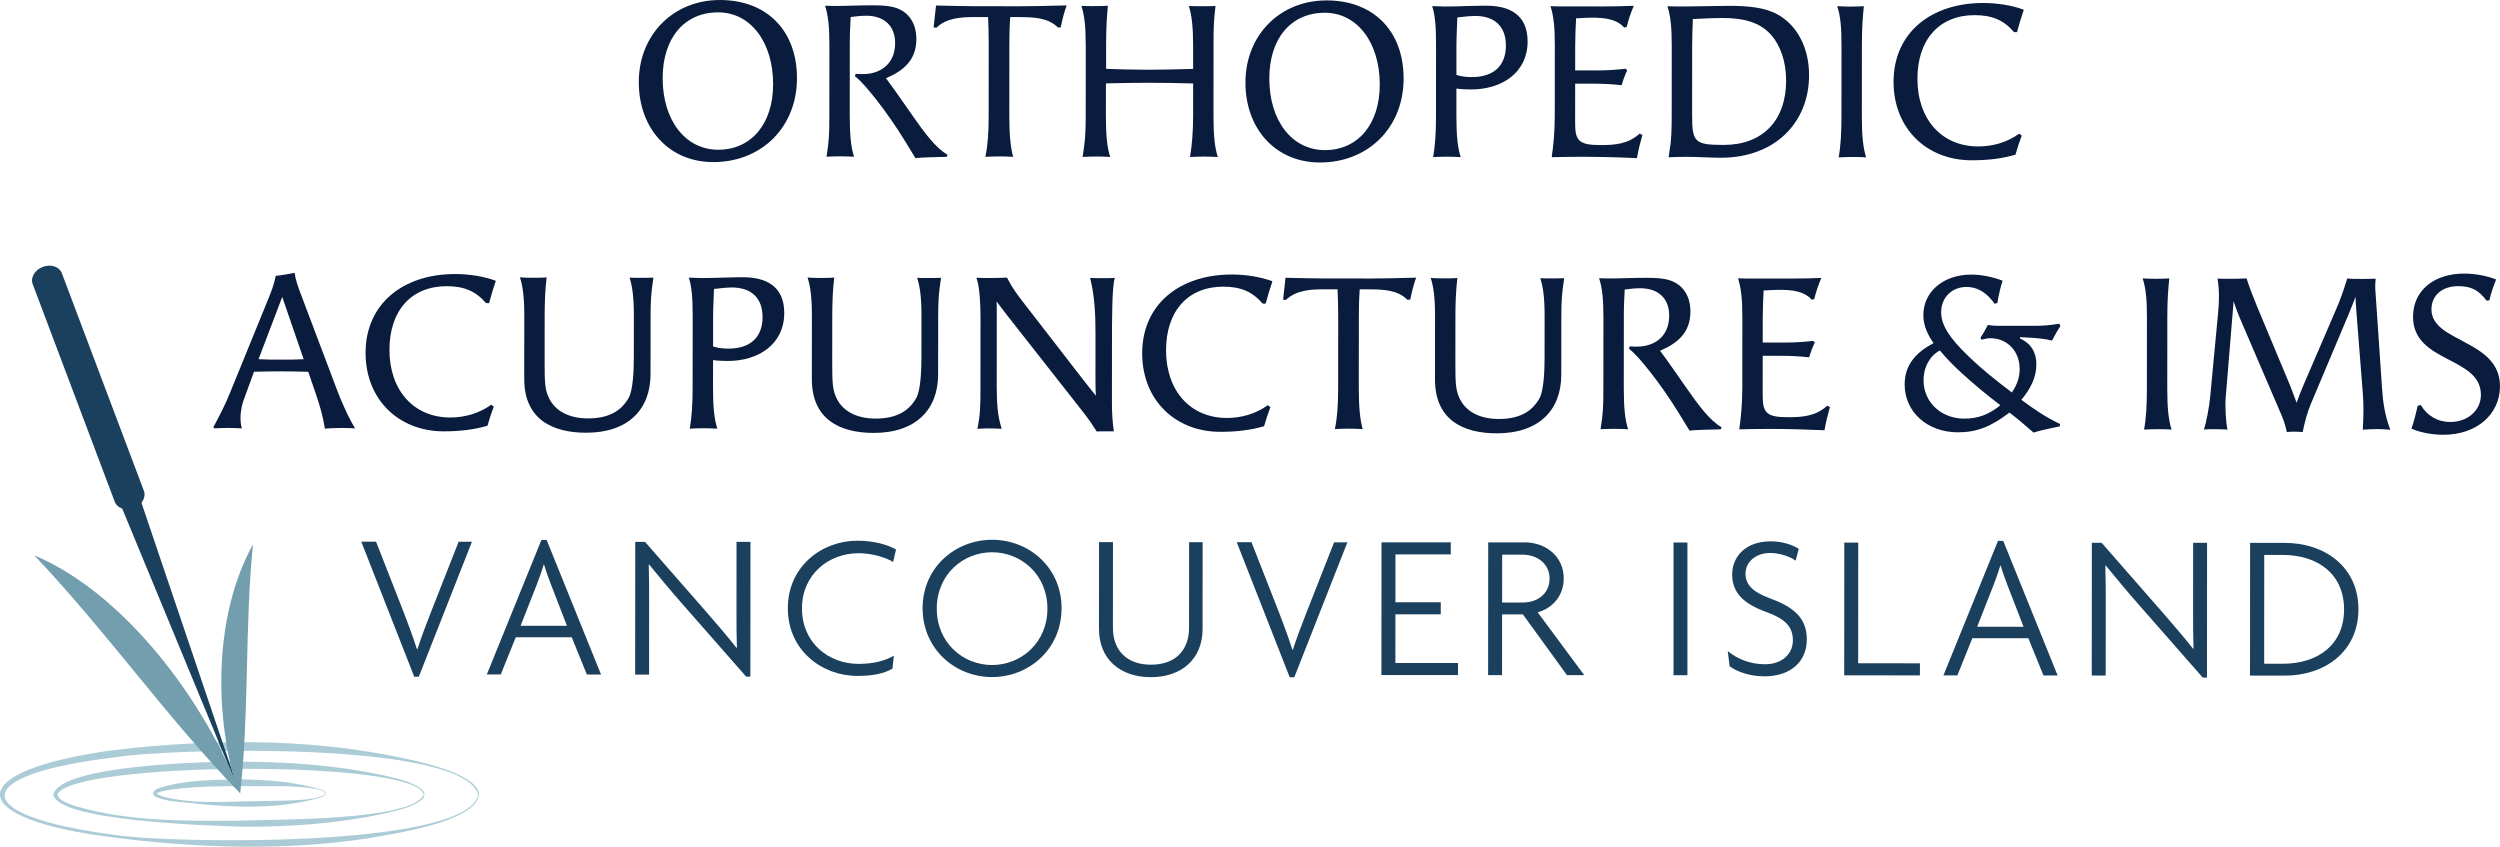<?xml version="1.0" encoding="UTF-8"?>
<svg xmlns="http://www.w3.org/2000/svg" id="Full_Colour_Horizontal" data-name="Full Colour Horizontal" viewBox="0 0 1443.75 489.01">
  <defs>
    <style>
      .cls-1 {
        fill: #1a405e;
      }

      .cls-1, .cls-2, .cls-3, .cls-4 {
        stroke-width: 0px;
      }

      .cls-2 {
        fill: #0a1c3d;
      }

      .cls-3 {
        fill: #abccd6;
      }

      .cls-4 {
        fill: #739ead;
      }
    </style>
  </defs>
  <g id="icon">
    <path class="cls-3" d="M187.93,458.19c-.74-1.72-3.54-2.03-5.24-2.53-14.46-2.5-29.3-1.43-43.9-1.68-14.57.18-29.28.13-43.66,2.64-1.39.17-4.05,1.11-4.66,1.58.48.76,3.27,1.7,4.55,2.03,14.25,3.62,29.2,3.03,43.77,2.62l25.13-.5c7.27-.29,14.79-.17,21.77-2.46.9-.37,2.09-.83,2.24-1.69M188.3,458.19c-.78,2.22-3.62,2.33-5.49,3.05-22.64,5.89-46.22,5.31-69.28,2.9-7.88-1.05-16.22-.82-23.65-3.94-.47-.33-1.28-.73-1.42-2,.31-2,1.67-2.23,2.94-2.94,15.19-4.97,31.58-4.82,47.39-5.2,15.78.26,31.89,1.42,47.06,6.05.9.45,2.16.76,2.45,2.09"></path>
    <path class="cls-3" d="M244.7,458.85c-4.02-20.59-204.07-18.94-211.6,0,.8,3.51,6.69,5.25,9.99,6.55,30.78,9.13,63.52,8.73,95.35,8.55,18.29-.93,99.78.42,106.26-15.1M245.11,458.85c0,1.29-.83,2.31-1.68,3.09-6.45,4.99-14.94,6.15-22.64,8.13-27.03,5.72-54.78,7.62-82.36,7.33-16.04-.6-105.47-3.12-107.62-18.56,4.17-17.29,90.18-19.13,107.62-18.98,27.59.03,55.32,2.01,82.37,7.73,7.7,1.98,16.2,3.16,22.64,8.15.83.78,1.68,1.81,1.67,3.1"></path>
    <path class="cls-3" d="M276.18,459.09c-7.96-31.6-178.68-26.97-209.4-21.77-85.42,9.99-85.38,33.84-.17,44.88,30.11,4.82,202.36,7.92,209.57-23.1M276.63,459.09c-2.35,16.05-51.29,22.67-65.46,25.27-47.95,7.07-96.81,5.45-144.75-.62-88.63-10.73-88.45-38.84-.17-50.62,59.92-7.03,121.76-7,180.49,7.95,8.66,2.59,17.67,5.04,25.07,10.46,2.38,1.79,4.71,4.32,4.81,7.56"></path>
    <path class="cls-1" d="M77.25,293.43h0c-4.64,1.75-9.55.12-10.97-3.64l-47.4-125.72c-1.42-3.75,1.2-8.22,5.85-9.96,4.64-1.75,9.56-.12,10.98,3.64l47.39,125.72c1.42,3.75-1.2,8.22-5.85,9.96"></path>
    <polygon class="cls-1" points="79.56 284.07 138.12 457.13 68.34 288.29 79.56 284.07"></polygon>
    <path class="cls-4" d="M138.72,458.19c-42.59-43.88-76.81-93.15-118.93-137.47,52.58,22.01,99.06,85.21,118.93,137.47"></path>
    <path class="cls-4" d="M136.44,454.26c-12.87-43.29-12.68-99.54,9.67-139.88-4.86,48.05-2.04,95.8-7.4,143.81l-2.27-3.93Z"></path>
  </g>
  <g id="typography">
    <path class="cls-2" d="M446.48,48.64c0-24.43-13.14-41.49-31.68-41.5-19.55-.02-32.09,14.76-32.11,37.95-.02,24.43,13.13,41.36,32.06,41.38,19.17,0,31.71-15.01,31.73-37.83M368.91,47.34C368.92,20.03,388.87-.02,415.8,0c27.06.02,44.47,17.7,44.45,45.15-.02,28.19-20.33,48.48-48.41,48.46-25.18-.02-42.96-19.08-42.94-46.26"></path>
    <path class="cls-2" d="M500.16,9.08c-2.26,0-4.27.12-8.9.75-.25,5.26-.5,8.77-.51,16.04l-.02,40.98c0,11.4.73,18.3,2.49,23.69-1.63-.13-4.77-.25-7.89-.26-3.14,0-6.4.13-8.02.24,1.38-8.89,1.63-11.9,1.64-23.81l.02-41.23c0-10.27-.74-16.79-2.49-22.18,2.5.13,5.51.13,7.01.13,6.27,0,11.41-.37,20.56-.36,9.64,0,14.53,1.02,18.79,4.4,4.14,3.38,6.38,8.65,6.37,15.04,0,12.28-7.53,18.41-17.56,22.67,5.39,7.15,10.14,14.29,15.4,21.69,7.27,10.4,13.15,18.3,20.16,22.57l-.5,1.13c-7.52.24-13.28.24-18.05.74l-6.13-10.03c-5.26-8.52-11.02-16.8-16.65-23.95-4.88-6.15-8.39-10.29-12.15-13.29l.38-1.38c1.5.13,2.88.13,4.52.13,8.26,0,18.3-4.64,18.3-17.92,0-9.9-6.26-15.79-16.78-15.79"></path>
    <path class="cls-2" d="M577.2,90.33c-3.13,0-6.27.13-8.14.24,1.39-6.76,1.89-13.78,1.89-23.81l.03-41.23c0-5.14-.12-10.28-.36-15.66h-8.14c-7.77-.02-15.92.61-21.69,6.11l-1.63-.13,1.39-12.65c8.9.13,16.04.39,22.05.39l26.82.02c7.39,0,11.03-.12,26.57-.49-1.38,3.89-2.51,8.02-3.38,12.65l-1.64.13c-5.75-5.77-14.16-6.02-22.55-6.03h-5.01c-.39,5.26-.5,10.52-.51,16.04l-.02,40.98c0,11.4.73,18.3,2.23,23.69-1.88-.13-4.89-.26-7.89-.26"></path>
    <path class="cls-2" d="M627,25.58c0-10.28-.74-16.79-2.49-22.18,2.51.13,4.27.13,5.77.13,3.76,0,7.27,0,9.52-.24-.63,6.89-1.01,13.03-1.02,22.68v13.78c5.89.26,17.28.52,24.67.52,6.02,0,17.93-.24,25.58-.49v-12.65c0-11.4-.73-18.3-2.49-23.68,2.5.13,5.01.13,7.64.13s5.14,0,7.78-.12c-1.01,7.77-1.14,14.16-1.14,20.05l-.03,43.48c0,11.4.74,18.3,2.49,23.69-2.38-.13-5.13-.26-7.89-.26s-5.63.13-8.14.25c1.13-7.15,1.77-14.42,1.77-23.81l.02-18.67c-9.52-.25-17.54-.39-25.82-.39-7.39,0-15.16.11-24.55.36l-.02,18.79c0,11.4.74,18.3,2.49,23.69-1.63-.13-4.76-.26-7.89-.26s-6.39.13-8.02.25c.88-7.02,1.75-9.4,1.77-23.81l.02-41.23Z"></path>
    <path class="cls-2" d="M796.82,48.87c0-24.43-13.14-41.49-31.68-41.5-19.55-.02-32.09,14.76-32.11,37.95-.02,24.43,13.13,41.35,32.06,41.37,19.17,0,31.71-15.01,31.73-37.83M719.25,47.57c.02-27.32,19.96-47.36,46.89-47.34,27.06.02,44.47,17.7,44.45,45.15-.02,28.19-20.33,48.48-48.41,48.46-25.18-.02-42.96-19.08-42.94-46.26"></path>
    <path class="cls-2" d="M841.08,43.26c3.01,1.01,6.14,1.26,8.89,1.26,12.66,0,19.68-6.63,19.69-18.16,0-11.03-6.37-17.16-17.9-17.17-1.89,0-4.89.24-10.15.87-.13,5.01-.52,11.15-.52,16.05v17.16ZM841.08,51.15v15.92c-.02,11.4.73,18.29,2.48,23.68-2.13-.13-5.01-.25-7.89-.25-2.88,0-5.89.12-8.02.24,1.13-6.89,1.64-13.65,1.64-23.81l.02-41.23c0-10.28-.48-16.79-2.23-22.18,2.5.13,5.89.25,7.39.25,8.02,0,15.91-.49,23.81-.48,13.78,0,23.93,5.4,23.92,20.69-.02,17.92-14.8,27.68-32.6,27.68-2.76,0-5.77-.13-8.52-.51"></path>
    <path class="cls-2" d="M922.06,40.68c6.89,0,12.54-.5,16.68-.99l1,.88c-1.38,2.87-2.38,5.63-3.26,8.64-5.39-.63-10.91-.88-16.42-.89h-10.4s-.02,22.55-.02,22.55c0,10.03,1.75,12.91,14.53,12.92,8.15,0,16.05-.5,22.7-6.63l1.63.76c-1.26,4.38-2.39,8.77-3.15,13.4-11.28-.51-22.06-.77-31.83-.77-7.89,0-12.91.12-17.42.24.88-6.01,1.77-14.16,1.77-23.81l.03-41.23c0-10.28-.75-16.79-2.5-22.18,2.51.13,6.15.13,7.65.13l22.93.02c6.01,0,10.53-.12,17.54-.37-1.63,3.76-3.01,7.77-4.14,12.28l-1.5.24c-4.38-5.01-11.53-5.64-18.54-5.65-2.01,0-5.39.12-9.15.37-.25,4.51-.5,10.4-.51,15.54l-.02,14.53h12.41Z"></path>
    <path class="cls-2" d="M1022.72,20.06c-7.15-8.03-17.54-9.66-28.19-9.66-5.77,0-11.53.37-16.92.61-.13,4.89-.39,10.03-.39,15.16l-.02,40.72c0,15.42,1.75,16.79,18.29,16.8,22.43.02,35.97-14.13,35.99-37.07,0-10.77-3.12-20.18-8.75-26.58M972.47,3.74c7.52,0,18.18-.36,26.06-.36,10.4,0,20.18.76,27.69,4.78,11.65,6.27,18.54,19.44,18.52,35.35-.02,26.94-19.33,47.61-51.03,47.59-6.14,0-12.4-.51-19.93-.52-3.38,0-6.77.13-10.14.25.63-6.02,1.75-6.89,1.77-23.81l.02-41.23c0-10.28-.74-16.79-2.49-22.18,2.51.13,8.02.13,9.52.13"></path>
    <path class="cls-2" d="M1076.38,3.56c-.63,6.39-1.13,11.91-1.14,22.68l-.02,40.98c0,11.4.73,18.3,2.49,23.69-2.01-.25-6.02-.25-8.14-.25-2.89,0-5.76.12-7.77.24,1.26-6.39,1.64-14.91,1.64-23.81l.02-41.23c0-10.27-.61-16.67-2.49-22.3,1.75.13,5.76.25,7.26.25,3.39,0,6.15-.12,8.15-.24"></path>
    <path class="cls-2" d="M1167.57,78.3c-1.26,3.26-2.64,7.4-3.64,11.03-7.65,2.25-15.91,3.25-25.32,3.24-25.94-.02-45.1-18.32-45.08-45.39.02-28.2,21.59-45.48,51.78-45.45,7.78,0,16.42,1.26,23.43,3.9-1.38,4.13-2.76,8.52-3.9,12.91h-1.75c-5.88-6.89-12.65-9.78-22.67-9.79-20.42-.02-33.09,14.02-33.1,36.7-.02,23.44,14.01,39.11,35.06,39.12,8.02,0,16.42-2.12,23.69-7.37l1.5,1.13Z"></path>
    <path class="cls-2" d="M163,171.47l-13.69,35.96c4.27.25,8.65.26,13.03.26s8.65,0,13.03-.24l-12.38-35.97ZM178.01,214.71c-5.26-.13-10.4-.26-15.67-.26-5.26,0-10.52.12-15.66.24l-5.9,16.16c-.76,1.88-1.88,6.01-1.89,10.65,0,1.88.25,4.01.76,5.89-2.64-.13-5.26-.25-7.9-.26-2.63,0-5.38.13-8.02.24l-.5-.75c3.4-6.26,6.78-12.65,9.92-20.55l20.84-51.11c3.01-7.27,4.01-10.02,5.27-15.66,2.75-.25,8.02-1.13,10.9-1.75.5,3.88,1.63,7.26,3.75,12.78l20.89,55.28c4.38,11.41,7.89,17.8,10.26,21.81-2.51-.25-6.14-.25-8.65-.25-3.26,0-5.52.12-8.77.37-1.12-6.89-2.87-13.29-5.37-20.43l-4.25-12.41Z"></path>
    <path class="cls-2" d="M285.16,234.83c-1.25,3.26-2.64,7.4-3.64,11.03-7.65,2.25-15.91,3.25-25.32,3.24-25.94-.02-45.1-18.32-45.08-45.39.02-28.2,21.59-45.48,51.78-45.45,7.78,0,16.42,1.26,23.44,3.9-1.39,4.14-2.76,8.52-3.9,12.91h-1.75c-5.89-6.89-12.65-9.78-22.68-9.79-20.42-.02-33.08,14.02-33.1,36.7-.02,23.44,14.02,39.11,35.07,39.12,8.02,0,16.42-2.12,23.68-7.38l1.5,1.13Z"></path>
    <path class="cls-2" d="M315.68,160.16c-.88,7.39-1.14,14.66-1.14,22.68l-.02,26.94c0,11.54.24,15.16,2.37,19.81,3.38,7.39,11.26,12.03,22.67,12.04,11.03,0,18.92-3.62,23.57-12.02,2.38-4.38,2.89-15.28,2.9-23.05l.02-24.69c0-10.15-.87-16.54-2.49-21.55,1.5.13,3.38.13,5.39.13,2.75,0,5.76,0,8.4-.12-1.26,8.89-1.64,11.52-1.65,23.68l-.02,32.08c-.02,20.17-12.67,33.82-37.24,33.81-19.8-.02-35.71-8.04-35.7-31.1l.03-36.96c0-10.15-.87-16.67-2.5-21.69,1.5.13,3.89.26,5.89.26,3.88,0,7.52,0,9.52-.24"></path>
    <path class="cls-2" d="M411.8,200.07c3.01,1,6.14,1.26,8.89,1.26,12.66,0,19.67-6.63,19.69-18.16,0-11.03-6.38-17.17-17.91-17.17-1.89,0-4.89.24-10.15.87-.13,5.01-.51,11.15-.51,16.04v17.17ZM411.79,207.96l-.02,15.92c0,11.4.74,18.3,2.49,23.68-2.13-.13-5-.25-7.89-.26-2.88,0-5.89.13-8.02.25,1.13-6.89,1.64-13.66,1.64-23.81l.03-41.23c0-10.27-.49-16.79-2.23-22.18,2.5.13,5.89.25,7.39.25,8.02,0,15.91-.49,23.81-.49,13.78.02,23.92,5.41,23.92,20.7,0,17.92-14.8,27.68-32.6,27.67-2.76,0-5.77-.13-8.52-.5"></path>
    <path class="cls-2" d="M481.77,160.26c-.88,7.4-1.14,14.66-1.14,22.68l-.02,26.95c0,11.53.24,15.16,2.37,19.8,3.38,7.4,11.26,12.04,22.67,12.04,11.03,0,18.93-3.62,23.57-12.01,2.38-4.38,2.89-15.29,2.9-23.06l.02-24.69c0-10.15-.87-16.54-2.49-21.55,1.5.13,3.38.13,5.39.13,2.75,0,5.76,0,8.4-.12-1.26,8.9-1.64,11.53-1.65,23.68l-.02,32.08c-.02,20.18-12.67,33.82-37.24,33.81-19.8,0-35.71-8.04-35.69-31.1l.02-36.96c0-10.15-.87-16.67-2.5-21.68,1.5.13,3.89.25,5.89.25,3.88,0,7.52,0,9.52-.24"></path>
    <path class="cls-2" d="M581.54,160.33c1.88,3.38,3.13,6.15,8.26,12.79l34.06,44.01c2.75,3.51,5.75,7.4,9.01,11.41-.12-2.26-.25-4.39-.24-9.15l.02-26.57c0-11.15-.49-22.18-3.12-32.33,1.63.13,4.76.13,7.89.13,2.26,0,4.64,0,6.39-.13-1.64,5.14-1.64,22.93-1.65,39.85l-.02,32.83c0,5.26.37,11.15,1.12,15.91h-4.63c-2.01,0-3.9,0-5.26.12-1.88-3.01-4.39-6.77-7.52-10.78l-44.7-56.92-5.63-7.4c.12,1.5.12,3.38.12,5.39l-.03,43.36c0,10.14.5,17.42,2.87,24.8-2.13-.12-4.76-.25-7.26-.25s-5.01.13-6.77.24c1.63-8.01,1.75-13.28,1.76-21.8l.03-42.98c0-6.14-.37-17.3-2.37-22.44,3.01.13,4.76.13,7.77.13,3.89,0,8.14-.12,9.9-.24"></path>
    <path class="cls-2" d="M733.65,235.11c-1.25,3.26-2.63,7.39-3.64,11.03-7.65,2.25-15.91,3.25-25.32,3.24-25.94-.02-45.1-18.33-45.08-45.39.02-28.2,21.59-45.48,51.78-45.46,7.78,0,16.42,1.27,23.44,3.9-1.39,4.13-2.76,8.52-3.9,12.91h-1.75c-5.89-6.89-12.65-9.78-22.68-9.79-20.42-.02-33.08,14.02-33.1,36.7-.02,23.43,14.02,39.1,35.07,39.12,8.02,0,16.42-2.12,23.68-7.38l1.5,1.13Z"></path>
    <path class="cls-2" d="M779.03,247.55c-3.13,0-6.27.13-8.14.24,1.39-6.76,1.88-13.78,1.89-23.81l.03-41.23c0-5.14-.12-10.28-.37-15.66h-8.14c-7.77-.02-15.92.61-21.68,6.12l-1.63-.13,1.39-12.65c8.9.13,16.04.39,22.05.39l26.82.02c7.4,0,11.03-.12,26.57-.49-1.38,3.89-2.51,8.02-3.38,12.65l-1.64.13c-5.76-5.77-14.16-6.02-22.55-6.03h-5.01c-.38,5.26-.5,10.52-.5,16.04l-.03,40.98c0,11.4.74,18.3,2.24,23.69-1.88-.13-4.89-.26-7.89-.26"></path>
    <path class="cls-2" d="M841.64,160.49c-.88,7.4-1.14,14.66-1.14,22.68l-.02,26.95c0,11.53.24,15.16,2.37,19.8,3.38,7.4,11.26,12.04,22.67,12.04,11.03.02,18.92-3.62,23.57-12.01,2.38-4.38,2.89-15.29,2.9-23.06l.02-24.69c0-10.15-.87-16.54-2.49-21.55,1.5.13,3.38.13,5.39.13,2.75,0,5.76,0,8.4-.12-1.26,8.9-1.64,11.53-1.65,23.69l-.02,32.08c-.02,20.18-12.67,33.82-37.24,33.81-19.8,0-35.71-8.03-35.7-31.09l.03-36.97c0-10.15-.87-16.67-2.5-21.68,1.5.13,3.89.25,5.89.25,3.88,0,7.52,0,9.52-.24"></path>
    <path class="cls-2" d="M947.17,166.45c-2.26,0-4.27.12-8.9.75-.25,5.26-.5,8.77-.5,16.04l-.03,40.98c0,11.4.73,18.3,2.49,23.69-1.62-.13-4.76-.25-7.89-.26-3.14,0-6.4.13-8.03.24,1.38-8.89,1.64-11.9,1.64-23.81l.03-41.23c0-10.27-.75-16.79-2.49-22.18,2.5.13,5.51.13,7.01.13,6.27,0,11.41-.37,20.56-.36,9.65,0,14.54,1.02,18.8,4.4,4.12,3.38,6.38,8.65,6.37,15.04,0,12.28-7.53,18.42-17.56,22.67,5.39,7.15,10.14,14.29,15.39,21.69,7.27,10.4,13.15,18.3,20.17,22.57l-.5,1.13c-7.52.24-13.28.24-18.04.74l-6.13-10.03c-5.26-8.52-11.02-16.79-16.66-23.95-4.88-6.15-8.39-10.28-12.14-13.29l.38-1.38c1.5.13,2.88.13,4.52.13,8.26,0,18.29-4.63,18.3-17.91,0-9.9-6.26-15.79-16.79-15.8"></path>
    <path class="cls-2" d="M1030.38,197.84c6.89,0,12.53-.5,16.67-.99l1.01.87c-1.38,2.88-2.38,5.64-3.27,8.65-5.39-.64-10.91-.89-16.42-.89h-10.4s-.02,22.55-.02,22.55c0,10.03,1.75,12.91,14.53,12.92,8.15,0,16.05-.5,22.69-6.63l1.63.75c-1.25,4.39-2.39,8.77-3.14,13.4-11.28-.5-22.06-.76-31.83-.76-7.89,0-12.91.11-17.42.24.88-6.02,1.76-14.16,1.77-23.81l.03-41.23c0-10.28-.76-16.79-2.5-22.18,2.51.13,6.15.13,7.65.13h22.93c6.01.02,10.53-.1,17.54-.35-1.63,3.76-3.01,7.77-4.14,12.28l-1.5.25c-4.38-5.01-11.54-5.65-18.55-5.65-2.01,0-5.38.12-9.14.37-.25,4.51-.51,10.4-.51,15.54l-.02,14.53h12.41Z"></path>
    <path class="cls-2" d="M1133.27,215.82c-5.63-5.14-8.88-8.53-13.02-13.42-6.02,3.25-9.4,9.89-9.41,17.16-.02,12.66,10.14,22.19,23.55,22.2,7.89,0,14.29-2.37,20.81-7.75-8.77-6.65-15.4-12.29-21.92-18.19M1189.65,246.18c-6.64,1.38-11.65,2.49-15.29,3.63-4.51-3.89-8.9-7.78-13.9-11.54-10.66,8.14-18.93,11.4-29.71,11.39-17.79,0-30.82-11.8-30.81-27.59,0-11.65,6.78-18.66,16.68-23.92-3.25-4.64-5.89-10.03-5.88-16.17,0-13.65,11.67-23.42,27.71-23.41,5.77,0,12.03,1.26,18.04,3.52-1.39,4.27-2.27,8.65-3.02,12.91l-1.63.38c-3.75-5.39-9.01-9.66-16.16-9.66-8.52,0-14.66,6.13-14.67,14.65,0,9.66,8.76,18.81,18.66,28.09,5.75,5.26,10.64,9.4,22.16,18.19,3.14-4.64,4.52-8.65,4.52-13.66,0-10.15-7.14-17.67-16.91-17.67-1.75,0-2.75.24-5.01.87l-.76-1.01c1.51-2.38,3.01-4.88,4.27-7.52,3.38.5,4.52.5,8.02.51h17.79c5.01.02,10.28-.24,15.42-1.24l.76,1.26c-1.75,2.75-3.39,5.51-4.9,8.51-3.88-1.01-7.89-1.51-18.41-2.01l-.13.75c6.26,2.76,9.52,7.9,9.51,14.92,0,7.77-3.52,14.4-8.66,20.54,6.76,5.02,13.78,9.92,22.29,13.93v1.38Z"></path>
    <path class="cls-2" d="M1252.77,160.76c-.63,6.39-1.13,11.91-1.14,22.68l-.03,40.98c0,11.4.74,18.3,2.49,23.69-2.01-.25-6.01-.25-8.14-.25-2.89,0-5.76.12-7.77.24,1.26-6.39,1.63-14.91,1.64-23.81l.03-41.23c0-10.27-.62-16.67-2.49-22.3,1.75.13,5.76.25,7.27.25,3.38,0,6.14-.12,8.14-.24"></path>
    <path class="cls-2" d="M1372.78,247.8c-2.76,0-5.52.13-8.27.37.38-7.39.63-13.41,0-21.18l-3.6-45.86c-.24-3.14-.49-6.39-.62-9.65-1.38,3.5-2.64,6.89-4.01,10.14l-21.59,51.24c-2.38,5.64-3.64,10.77-4.89,16.66-1.64-.12-3.26-.24-4.89-.24s-3.12.12-4.26.24c-.37-1.88-1.38-5.77-2.75-9.02l-24.65-57.42c-1.38-3.26-2.38-6.26-3.38-9.14-.13,2.75-.38,5.51-.63,8.26l-3.92,47.74c-.38,4.38.11,15.04,1.12,18.17-1.88-.13-4.76-.25-7.64-.26-2.13,0-4.27,0-6.02.25,1.25-3.89,3.01-12.4,3.65-19.42l4.54-48.12c.63-6.39.76-13.28-.36-19.67,2.88.13,4.76.13,7.89.13,3.5,0,5.14-.12,8.9-.24,1.25,4.14,4.5,12.54,6.25,16.67l19.02,45.5c1.25,3.13,2.38,6.39,3.63,9.65.88-2.49,2.01-5.63,3.51-9.14l19.2-44.6c2.52-5.89,3.77-9.27,6.53-18.04,2.01.25,5.01.25,8.27.25,2.63,0,5.52,0,8.14-.12-.5,5.01-.13,7.15.12,10.9l3.6,52.89c.5,7.77,1.75,15.79,4.75,23.44-2.64-.26-5.26-.39-7.64-.39"></path>
    <path class="cls-2" d="M1411.15,251.08c-6.15,0-13.03-1.13-18.54-3.52,1.5-4.27,2.63-8.89,3.64-13.28l1.75-.38c3.64,6.15,9.64,9.78,17.04,9.79,10.14,0,17.67-6.75,17.68-15.65,0-22.43-39.21-18.19-39.19-45.14,0-14.91,11.78-24.92,29.58-24.91,6.14,0,13.03,1.26,18.41,3.39-1.63,4.01-3.01,8.02-3.89,12.03l-1.62.24c-4.52-6.14-9.03-8.4-16.42-8.4-9.27,0-15.42,5.38-15.43,13.4,0,19.3,39.59,17.31,39.58,44.38,0,16.29-13.55,28.06-32.6,28.05"></path>
    <path class="cls-1" d="M241.86,390.8h-2.64l-30.58-77.99h8.53s16.19,41.35,16.19,41.35c2.4,6.25,5.28,14.05,7.44,20.79h.24c2.16-6.73,5.04-14.3,7.58-20.78l16.24-41.31h7.69s-30.68,77.96-30.68,77.96Z"></path>
    <path class="cls-1" d="M318.3,337.87c-1.32-3.49-2.88-7.69-4.08-11.77h-.24c-1.2,4.08-2.76,8.28-4.09,11.76l-9.26,23.54,26.79.02-9.11-23.55ZM338.93,389.54l-8.76-21.51-32.32-.02-8.66,21.5h-8.05s31.53-77.71,31.53-77.71h3.01l31.42,77.75h-8.17Z"></path>
    <path class="cls-1" d="M430.94,390.8l-37.46-42.68c-6.24-7.09-13.32-15.62-18.6-22.11l-.24.12c.24,7.09.24,14.18.24,21.15l-.03,42.29h-8.05s.05-76.66.05-76.66h5.64s35.54,40.63,35.54,40.63c5.16,5.89,12.24,14.19,17.28,20.56l.25-.13c-.24-6.85-.24-13.69-.24-20.19l.02-40.84h8.05s-.05,77.85-.05,77.85h-2.4Z"></path>
    <path class="cls-1" d="M515.78,324.54c-4.08-2.53-11.88-5.05-19.93-5.06-17.06,0-32.69,11.99-32.71,31.93,0,19.82,15.36,31.97,32.66,31.98,8.77,0,15.38-1.79,20.42-4.79l-.84,7.56c-4.57,2.64-10.94,4.2-20.31,4.19-20.42-.02-40.11-14.8-40.1-39.07.02-24.39,19.85-39.03,40.15-39.02,9.61,0,17.42,2.3,22.34,5.06l-1.68,7.21Z"></path>
    <path class="cls-1" d="M572.96,318.93c-16.82,0-31.96,12.84-31.97,32.54-.02,19.7,15.11,32.56,31.93,32.58,16.7,0,31.96-12.84,31.97-32.54.02-19.7-15.23-32.56-31.93-32.58M572.91,391.01c-21.14-.02-40.11-16.01-40.1-39.8.02-23.66,19.01-39.5,40.15-39.49,21.15,0,40.12,15.88,40.1,39.54-.02,23.79-19,39.76-40.15,39.74"></path>
    <path class="cls-1" d="M664.56,391.07c-17.79-.02-29.9-10.47-29.9-27.89l.03-50.1h8.05l-.03,49.38c0,13.33,8.15,21.39,21.97,21.4,13.82,0,21.99-8.03,22-21.37l.03-49.38h7.81l-.02,50.1c-.02,17.42-12.16,27.87-29.94,27.86"></path>
    <path class="cls-1" d="M747.44,391.12h-2.64l-30.58-77.99h8.52s16.2,41.35,16.2,41.35c2.4,6.25,5.28,14.06,7.44,20.79h.24c2.16-6.73,5.04-14.3,7.58-20.78l16.24-41.31h7.69s-30.68,77.96-30.68,77.96Z"></path>
    <polygon class="cls-1" points="797.77 389.83 797.82 313.18 837.82 313.21 837.82 320.18 805.87 320.16 805.86 347.79 832.05 347.81 832.04 354.77 805.85 354.76 805.83 382.87 841.99 382.89 841.99 389.86 797.77 389.83"></polygon>
    <path class="cls-1" d="M879.26,320.33h-11.76s-.02,27.62-.02,27.62h12.01c8.29.02,15.38-5.03,15.38-13.8,0-8.65-7.19-13.82-15.61-13.83M904.92,389.9l-25.45-35.1h-12.01s-.02,35.07-.02,35.07h-8.05s.05-76.65.05-76.65h21.15c11.65.02,22.46,7.71,22.46,20.81,0,9.97-6.38,17.18-15.04,19.58l26.89,36.29h-9.97Z"></path>
    <rect class="cls-1" x="966.45" y="313.29" width="8.04" height="76.65"></rect>
    <polygon class="cls-1" points="1065.03 390 1065.08 313.36 1073.13 313.36 1073.09 383.04 1108.76 383.06 1108.75 390.04 1065.03 390"></polygon>
    <path class="cls-1" d="M1159.48,338.41c-1.32-3.49-2.88-7.69-4.08-11.78h-.24c-1.2,4.08-2.76,8.29-4.09,11.77l-9.26,23.54,26.79.02-9.11-23.55ZM1180.11,390.08l-8.76-21.51-32.32-.02-8.66,21.5h-8.05s31.53-77.71,31.53-77.71h3.01l31.42,77.74h-8.17Z"></path>
    <path class="cls-1" d="M1272.13,391.34l-37.46-42.68c-6.24-7.09-13.32-15.62-18.6-22.11l-.24.12c.24,7.09.24,14.17.24,21.15l-.03,42.29h-8.05s.05-76.66.05-76.66h5.64l35.54,40.63c5.16,5.89,12.24,14.19,17.28,20.56l.25-.13c-.24-6.85-.24-13.69-.24-20.19l.02-40.84h8.05l-.05,77.85h-2.4Z"></path>
    <path class="cls-1" d="M1318.29,320.48h-10.69s-.04,62.83-.04,62.83h10.69c20.3.02,35.44-10.91,35.45-31.33.02-20.42-15.11-31.49-35.41-31.5M1319.44,390.17l-20.06-.02.05-76.65,20.06.02c23.19.02,42.53,13.96,42.5,38.35,0,24.39-19.36,38.32-42.55,38.3"></path>
    <path class="cls-1" d="M1018.91,390.57c-8.77,0-15.86-2.77-20.05-5.78l-1.08-8.77c5.52,4.45,12.73,7.58,21.5,7.59,9.36,0,16.1-5.52,16.11-13.81,0-8.05-4.68-12.5-15.25-16.34-13.45-4.82-19.82-11.31-19.81-21.76,0-9.61,7.1-19.1,22.36-19.08,6.96,0,12.98,2.28,16.1,4.33l-1.81,6.85c-2.89-2.17-8.77-4.45-14.53-4.45-9.37,0-14.42,5.88-14.42,11.88,0,6.48,4.32,10.69,13.8,14.18,13.46,4.93,21.62,11.06,21.61,23.81,0,12.97-9.5,21.37-24.52,21.37"></path>
  </g>
</svg>
